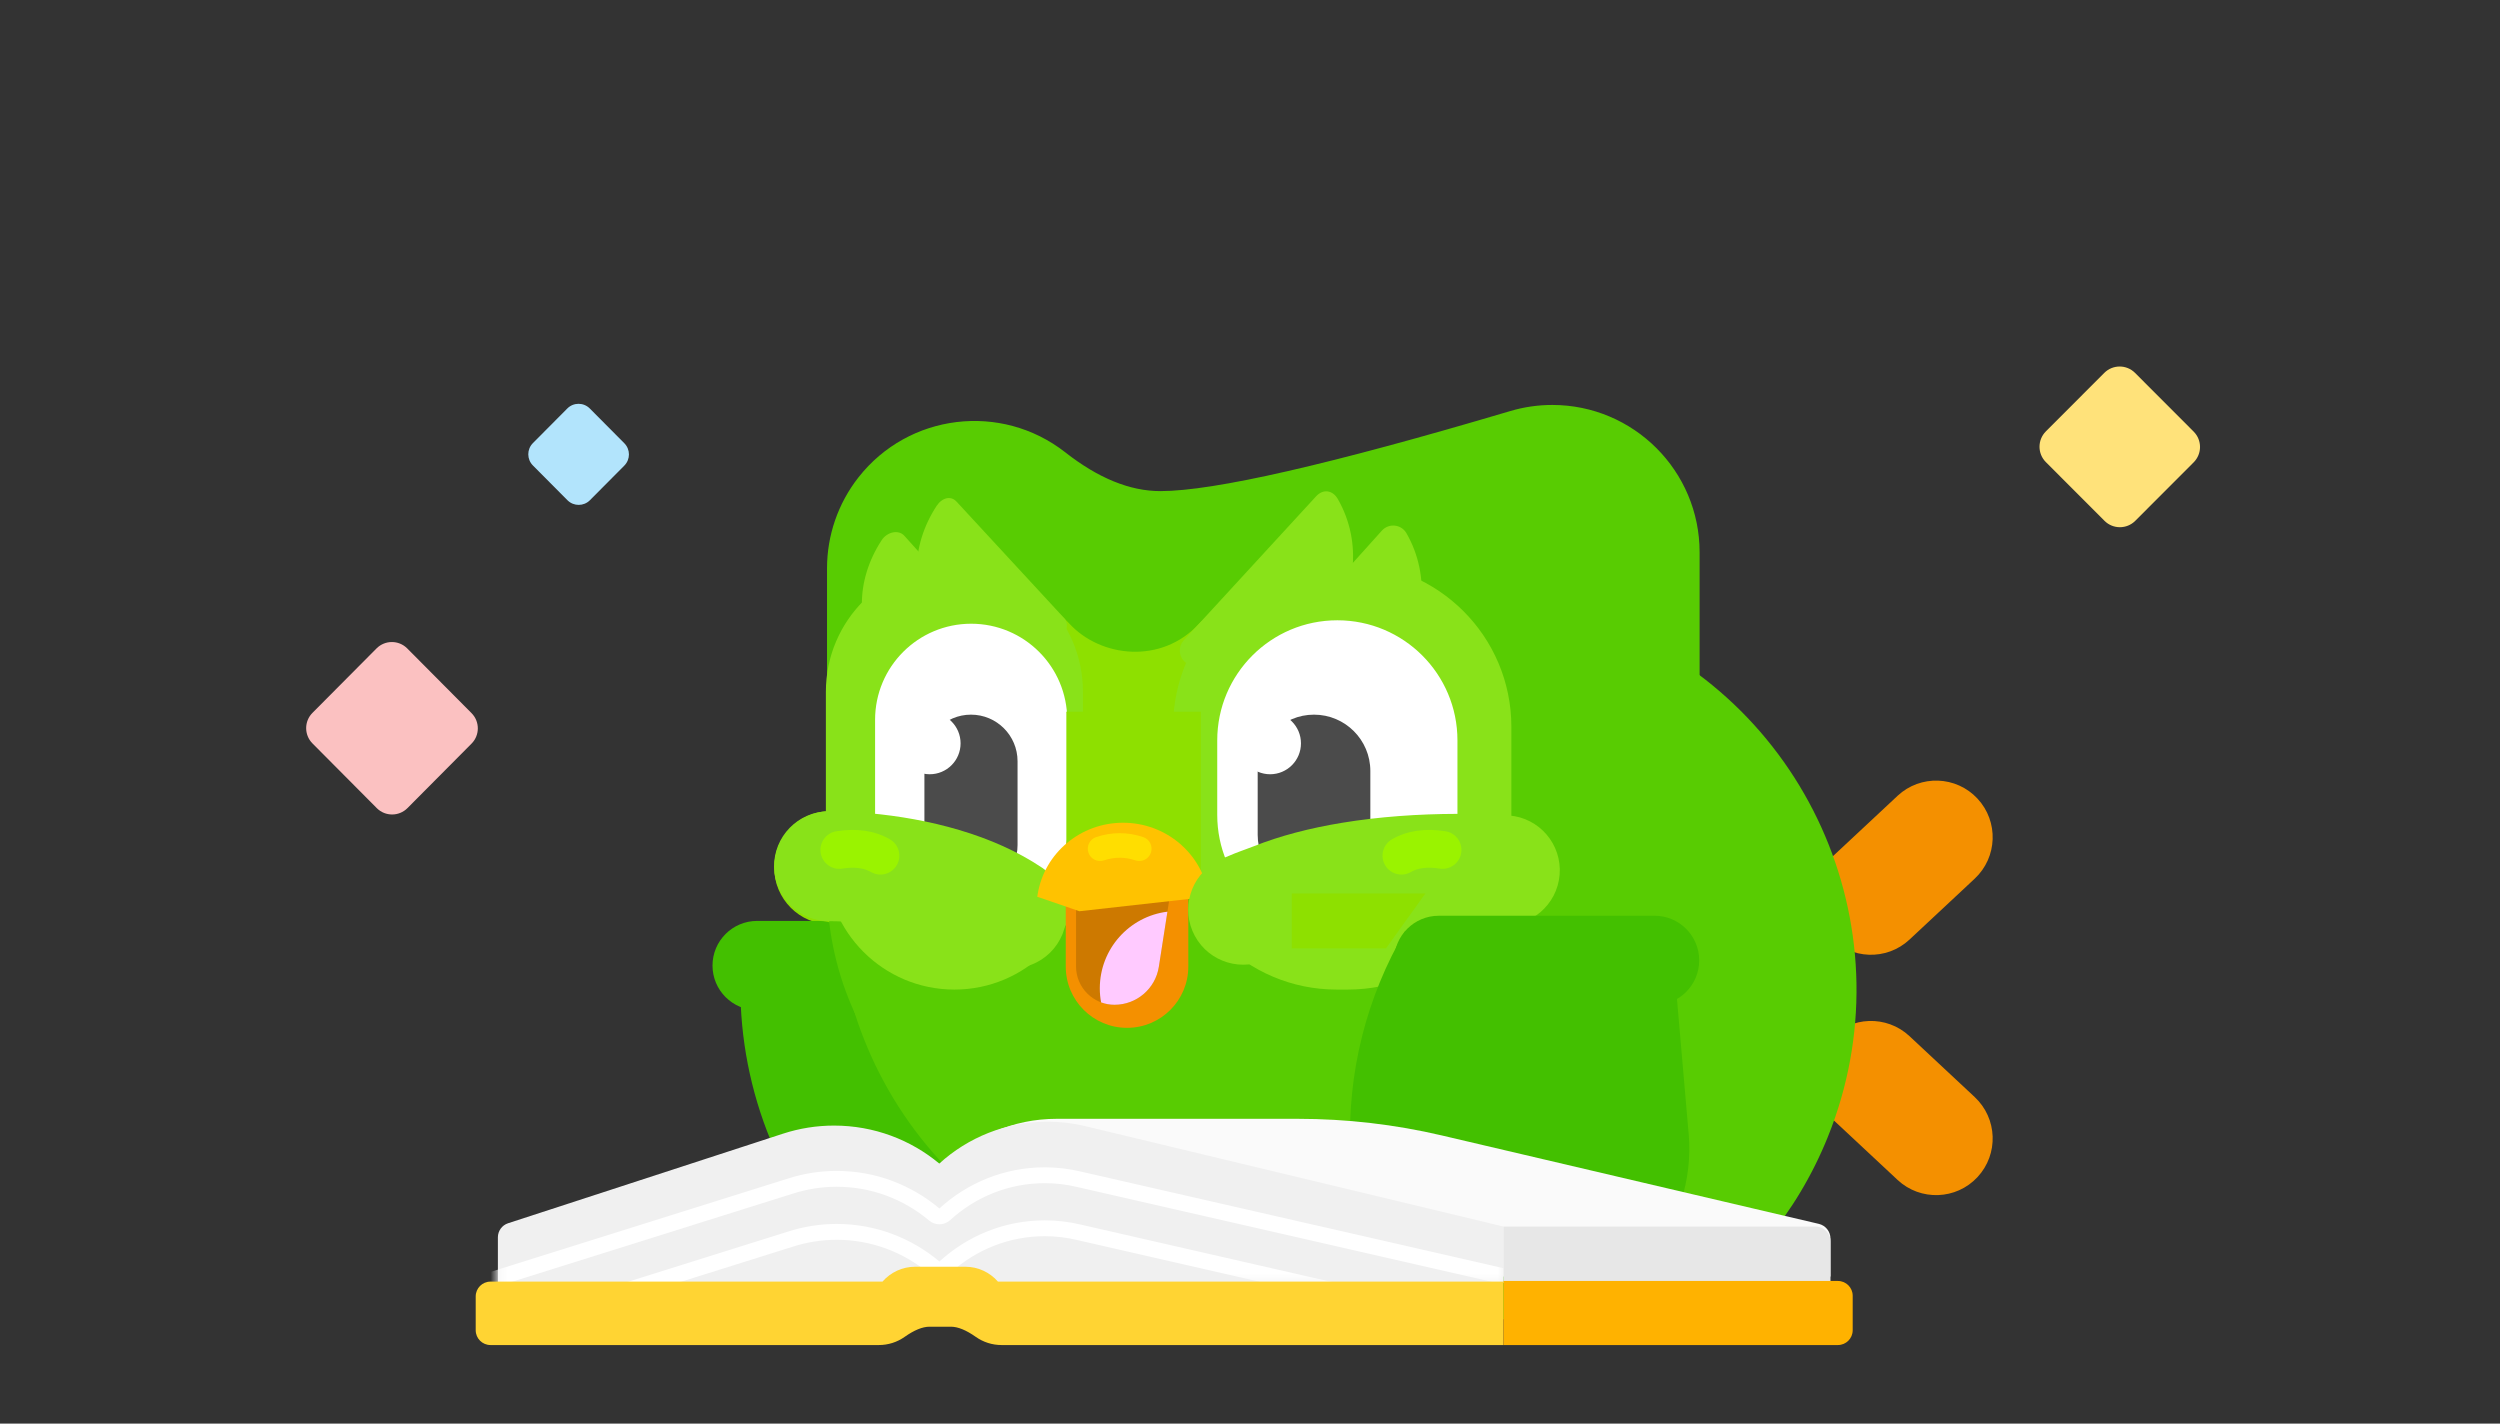 <?xml version="1.0" encoding="UTF-8"?>
<svg width="288px" height="164px" viewBox="0 0 288 164" version="1.1" xmlns="http://www.w3.org/2000/svg" xmlns:xlink="http://www.w3.org/1999/xlink">
    <rect x="0" y="0" width="288" height="164" fill="#333333" stroke="none"/>
    <!-- Generator: Sketch 58 (84663) - https://sketch.com -->
    <title>Duo_Reading</title>
    <desc>Created with Sketch.</desc>
    <defs>
        <path d="M58.038,18.554 C58.051,18.847 58.058,19.141 58.058,19.436 L0.346,19.436 L0.346,13.319 C0.346,12.582 0.821,11.928 1.522,11.699 L33.189,1.383 C35.088,0.764 37.073,0.449 39.071,0.449 C43.681,0.449 47.908,2.092 51.197,4.825 C54.493,1.827 58.872,1.13686838e-13 63.678,1.13686838e-13 C65.137,1.13686838e-13 66.591,0.172 68.01,0.513 L116.194,12.082 L116.194,18.554 L58.038,18.554 Z" id="path-1"></path>
    </defs>
    <g id="Duo_Reading" stroke="none" stroke-width="1" fill="none" fill-rule="evenodd">
        <g id="img_duo_reading" transform="translate(35, 42)">
            <g id="Group" transform="translate(46.929, 4.325)" fill-rule="nonzero">
                <path d="M3.512,63.719 L30.949,63.719 L30.949,58.319 L43.461,71.387 C43.557,71.483 43.652,71.581 43.747,71.679 C51.236,79.494 51.058,91.934 43.29,99.493 C35.523,107.052 23.24,106.74 15.751,98.925 C15.462,98.624 15.185,98.316 14.919,98.001 C6.435,88.373 2.527,75.911 3.512,63.719 Z" id="Path" fill="#43C000"></path>
                <path d="M145.877,89.279 C143.428,91.91 139.309,92.058 136.677,89.608 L136.669,89.6 L129.162,82.588 C126.529,80.128 126.385,76 128.84,73.363 C131.289,70.732 135.408,70.584 138.04,73.034 L138.048,73.041 L145.555,80.054 C148.188,82.514 148.332,86.641 145.877,89.279 Z M145.877,45.675 C148.332,48.313 148.188,52.44 145.555,54.9 L138.048,61.912 C138.045,61.915 138.043,61.918 138.04,61.92 C135.408,64.37 131.289,64.222 128.84,61.591 C126.385,58.953 126.529,54.826 129.162,52.366 L136.669,45.354 C136.672,45.351 136.674,45.348 136.677,45.346 C139.309,42.896 143.428,43.044 145.877,45.675 Z" id="Shape" fill="#F49000"></path>
                <path d="M111.35,105.647 L59.848,105.647 L42.75,98.726 C19.562,89.341 8.358,62.947 17.715,39.747 C27.057,16.585 53.407,5.381 76.57,14.722 C76.587,14.729 76.604,14.736 76.621,14.743 L103.605,25.665 C126.793,35.05 137.996,61.444 128.64,84.644 C125.029,93.596 118.877,100.763 111.35,105.647 Z" id="Path" fill="#58CC02"></path>
                <ellipse id="Oval" fill="#8EE000" cx="13.774" cy="53.633" rx="6.515" ry="6.526"></ellipse>
                <path d="M8.839,56.219 L8.839,56.219 C11.679,56.219 13.981,58.521 13.981,61.361 L13.981,68.45 C13.981,71.29 11.679,73.592 8.839,73.592 L8.839,73.592 C5.999,73.592 3.697,71.29 3.697,68.45 L3.697,61.361 C3.697,58.521 5.999,56.219 8.839,56.219 Z" id="Path" fill="#43C000" transform="translate(8.839, 64.906) rotate(-90) translate(-8.839, -64.906) "></path>
                <path d="M92.057,1.027 C93.625,0.561 95.252,0.325 96.887,0.325 C106.264,0.325 113.866,7.926 113.866,17.303 L113.866,46.473 C113.866,49.248 113.591,52.016 113.045,54.736 C108.481,77.477 86.346,92.213 63.605,87.65 C58.92,89.843 53.81,90.98 48.638,90.98 C29.145,90.98 13.344,75.178 13.344,55.686 L13.344,19.15 C13.344,15.352 14.617,11.663 16.961,8.674 C22.747,1.295 33.419,0.003 40.798,5.789 C44.592,8.764 48.241,10.251 51.745,10.251 C57.897,10.251 71.334,7.176 92.057,1.027 Z" id="Path" fill="#58CC02"></path>
                <path d="M56.219,25.509 C59.102,22.362 60.148,31.413 59.358,52.664 L38.309,52.664 C34.635,28.49 35.603,19.423 41.213,25.463 C44.834,29.447 51.894,30.231 56.219,25.509 Z" id="Path" fill="#8EE000"></path>
                <path d="M72.063,18.559 L73.332,18.559 C83.742,18.559 92.181,26.998 92.181,37.408 L92.181,48.826 C92.181,59.236 83.742,67.675 73.332,67.675 L72.063,67.675 C61.653,67.675 53.215,59.236 53.215,48.826 L53.215,37.408 C53.215,26.998 61.653,18.559 72.063,18.559 Z" id="Path" fill="#89E219"></path>
                <path d="M69.678,10.86 C70.478,9.971 71.586,10.12 72.182,11.154 C75.046,16.123 74.392,22.48 70.451,26.861 C66.511,31.242 60.263,32.558 55.027,30.226 C53.937,29.741 53.639,28.331 54.439,27.442 L69.678,10.86 Z" id="Path" fill="#89E219"></path>
                <path d="M77.264,14.802 C78.063,13.913 79.495,14.062 80.091,15.096 C82.955,20.065 82.301,26.422 78.36,30.803 C74.419,35.185 68.172,36.5 62.936,34.168 C61.846,33.683 61.548,32.273 62.347,31.385 L77.264,14.802 Z" id="Path" fill="#89E219"></path>
                <path d="M21.144,16.496 L39.397,16.264 C40.366,16.265 41.053,17.423 40.755,18.552 C39.32,23.974 35.141,27.718 30.365,27.716 C25.588,27.714 21.404,23.967 19.964,18.543 C19.664,17.414 20.175,16.496 21.144,16.496 Z" id="Path" fill="#89E219" transform="translate(30.352, 21.99) rotate(48) translate(-30.352, -21.99) "></path>
                <path d="M14.991,20.213 L33.081,20.22 C34.051,20.221 34.739,21.379 34.44,22.508 C33.005,27.93 28.822,31.674 24.043,31.672 C19.264,31.67 15.076,27.923 13.635,22.499 C13.335,21.37 14.022,20.213 14.991,20.213 Z" id="Path" fill="#89E219" transform="translate(24.037, 25.942) rotate(48) translate(-24.037, -25.942) "></path>
                <path d="M28.018,18.559 L28.018,18.559 C36.195,18.559 42.824,25.188 42.824,33.366 L42.824,52.868 C42.824,61.046 36.195,67.675 28.018,67.675 L28.018,67.675 C19.841,67.675 13.212,61.046 13.212,52.868 L13.212,33.366 C13.212,25.188 19.841,18.559 28.018,18.559 Z" id="Path" fill="#89E219"></path>
                <path d="M72.133,25.132 L72.133,25.132 C79.774,25.132 85.969,31.327 85.969,38.968 L85.969,47.549 C85.969,55.191 79.774,61.385 72.133,61.385 L72.133,61.385 C64.492,61.385 58.297,55.191 58.297,47.549 L58.297,38.968 C58.297,31.327 64.492,25.132 72.133,25.132 Z M29.948,25.528 L29.948,25.528 C36.06,25.528 41.015,30.483 41.015,36.595 L41.015,50.318 C41.015,56.43 36.06,61.385 29.948,61.385 L29.948,61.385 C23.836,61.385 18.881,56.43 18.881,50.318 L18.881,36.595 C18.881,30.483 23.836,25.528 29.948,25.528 Z" id="Shape" fill="#FFFFFF"></path>
                <path d="M29.928,36.003 L29.928,36.003 C32.891,36.003 35.293,38.405 35.293,41.368 L35.293,51.031 C35.293,53.994 32.891,56.396 29.928,56.396 L29.928,56.396 C26.965,56.396 24.563,53.994 24.563,51.031 L24.563,41.368 C24.563,38.405 26.965,36.003 29.928,36.003 Z" id="Path" fill="#4B4B4B"></path>
                <ellipse id="Oval" fill="#FFFFFF" cx="25.177" cy="39.309" rx="3.553" ry="3.56"></ellipse>
                <path d="M69.445,36.003 L69.445,36.003 C73.029,36.003 75.934,38.909 75.934,42.492 L75.934,49.856 C75.934,53.44 73.029,56.345 69.445,56.345 L69.445,56.345 C65.861,56.345 62.956,53.44 62.956,49.856 L62.956,42.492 C62.956,38.909 65.861,36.003 69.445,36.003 Z" id="Path" fill="#4B4B4B"></path>
                <ellipse id="Oval" fill="#FFFFFF" cx="64.389" cy="39.309" rx="3.553" ry="3.56"></ellipse>
                <path d="M13.275,58.311 C9.804,57.879 7.342,54.715 7.774,51.244 C8.207,47.774 11.37,45.311 14.841,45.744 C15.135,45.78 15.606,45.849 16.23,45.957 C17.227,46.128 18.326,46.349 19.505,46.626 C22.882,47.419 26.266,48.513 29.48,49.978 C32.841,51.51 35.833,53.368 38.35,55.625 C40.953,57.961 41.17,61.964 38.835,64.568 C36.5,67.171 32.496,67.388 29.893,65.053 C28.417,63.729 26.496,62.536 24.228,61.502 C21.844,60.416 19.23,59.571 16.608,58.955 C15.688,58.739 14.838,58.568 14.085,58.438 C13.659,58.365 13.381,58.324 13.275,58.311 Z" id="Path" fill="#89E219" transform="translate(24.089, 56.183) rotate(-8) translate(-24.089, -56.183) "></path>
                <path d="M47.905,44.79 C51.803,44.79 54.964,47.95 54.964,51.849 L54.964,65.023 C54.964,68.922 51.803,72.082 47.905,72.082 C44.006,72.082 40.846,68.922 40.846,65.023 L40.846,51.849 C40.846,47.95 44.006,44.79 47.905,44.79 Z" id="Path" fill="#F49000"></path>
                <path d="M48.286,45.976 C48.562,45.976 48.837,45.998 49.11,46.04 C52.033,46.496 54.034,49.234 53.578,52.157 L51.57,65.049 C51.178,67.568 49.009,69.426 46.459,69.426 C44.013,69.426 42.03,67.443 42.03,64.996 L42.03,52.232 C42.03,48.777 44.831,45.976 48.286,45.976 Z" id="Path" fill="#CD7900"></path>
                <path d="M44.915,69.149 C44.819,68.625 44.769,68.085 44.769,67.533 C44.769,62.989 48.169,59.24 52.559,58.701 L51.57,65.049 C51.178,67.568 49.009,69.426 46.459,69.426 C45.916,69.426 45.396,69.328 44.915,69.149 Z" id="Path" fill="#FFCAFF"></path>
                <polygon id="Path" fill="#8EE000" points="56.416 35.664 56.416 53.935 40.915 53.935 40.915 35.664"></polygon>
                <path d="M57.275,56.657 L57.328,56.98 L42.419,58.649 L37.563,56.98 L37.616,56.657 C38.393,51.954 42.544,48.453 47.446,48.453 C52.347,48.453 56.499,51.954 57.275,56.657 Z" id="Path" fill="#FFC200"></path>
                <path d="M48.869,52.79 C47.654,52.385 46.461,52.385 45.246,52.79 C44.504,53.037 43.703,52.636 43.456,51.895 C43.209,51.154 43.61,50.352 44.352,50.106 C46.148,49.507 47.967,49.507 49.764,50.106 C50.505,50.352 50.906,51.154 50.659,51.895 C50.412,52.636 49.611,53.037 48.869,52.79 Z" id="Path" fill="#FFDE00"></path>
                <path d="M90.915,60.244 C90.882,60.241 90.785,60.234 90.63,60.224 C90.35,60.206 90.018,60.188 89.641,60.171 C88.54,60.121 87.302,60.093 85.961,60.097 C82.143,60.107 78.3,60.37 74.723,60.958 C71.854,61.431 69.295,62.094 67.147,62.947 C66.885,63.051 66.617,63.152 66.23,63.295 C66.136,63.33 66.009,63.377 65.793,63.456 C65.626,63.517 65.498,63.565 65.377,63.61 C65.202,63.676 65.051,63.733 64.914,63.787 C64.569,63.922 64.342,64.022 64.294,64.047 C61.217,65.709 57.375,64.562 55.713,61.485 C54.051,58.408 55.198,54.566 58.275,52.904 C58.875,52.581 59.512,52.301 60.298,51.993 C60.499,51.915 60.706,51.836 60.936,51.75 C60.861,51.778 62.243,51.268 62.474,51.176 C65.541,49.958 68.959,49.072 72.666,48.462 C76.982,47.751 81.48,47.444 85.927,47.432 C87.477,47.428 88.915,47.461 90.21,47.519 C91.007,47.555 91.594,47.593 91.94,47.621 C95.425,47.904 98.022,50.959 97.739,54.444 C97.456,57.93 94.401,60.527 90.915,60.244 Z" id="Path" fill="#89E219"></path>
                <path d="M96.248,46.742 L96.248,46.742 C99.088,46.742 101.391,49.044 101.391,51.884 L101.391,76.741 C101.391,79.581 99.088,81.883 96.248,81.883 L96.248,81.883 C93.409,81.883 91.106,79.581 91.106,76.741 L91.106,51.884 C91.106,49.044 93.409,46.742 96.248,46.742 Z" id="Path" fill="#43C000" transform="translate(96.248, 64.312) rotate(-90) translate(-96.248, -64.312) "></path>
                <path d="M79.937,60.951 L110.582,60.951 L112.566,83.855 C112.58,83.991 112.594,84.127 112.606,84.264 C113.547,95.074 105.614,104.62 94.821,105.569 C84.029,106.517 74.649,98.494 73.707,87.684 C73.671,87.267 73.648,86.852 73.637,86.439 C73.223,77.271 75.529,68.459 79.937,60.951 L79.937,60.951 Z" id="Path" fill="#43C000"></path>
                <polygon id="Path" fill="#8EE000" points="66.88 56.6 82.278 56.6 77.738 62.928 66.88 62.928"></polygon>
                <path d="M15.106,53.737 C13.919,53.927 12.803,53.12 12.612,51.933 C12.421,50.746 13.229,49.629 14.416,49.438 C16.75,49.063 18.83,49.354 20.584,50.361 C21.626,50.961 21.985,52.291 21.386,53.333 C20.787,54.376 19.457,54.735 18.414,54.136 C17.589,53.661 16.511,53.511 15.106,53.737 Z" id="Path" fill="#9AF300"></path>
                <path d="M79.86,53.737 C78.673,53.927 77.556,53.12 77.366,51.933 C77.175,50.746 77.982,49.629 79.169,49.438 C81.503,49.063 83.584,49.354 85.338,50.361 C86.38,50.961 86.739,52.291 86.14,53.333 C85.541,54.376 84.21,54.735 83.168,54.136 C82.343,53.661 81.265,53.511 79.86,53.737 Z" id="Path" fill="#9AF300" transform="translate(81.884, 51.853) scale(-1, 1) translate(-81.884, -51.853) "></path>
            </g>
            <g id="Group" transform="translate(19.801, 86.366)">
                <path d="M66.921,0.521 L94.709,0.521 C100.3,0.521 105.872,1.165 111.315,2.442 L154.723,12.622 C155.512,12.807 156.07,13.511 156.07,14.321 L156.07,18.688 L48.754,18.688 L48.754,18.688 C48.754,8.654 56.888,0.521 66.921,0.521 Z" id="Path" fill="#FAFAFA" fill-rule="nonzero"></path>
                <g id="Group-19" transform="translate(2.209, 0.852)">
                    <mask id="mask-2" fill="white">
                        <use xlink:href="#path-1"></use>
                    </mask>
                    <use id="Path" fill="#F0F0F0" fill-rule="nonzero" xlink:href="#path-1"></use>
                    <path d="M-1.059,19.394 L34.251,8.313 C35.92,7.77 37.641,7.496 39.373,7.496 C43.316,7.496 47.047,8.887 50.037,11.395 C50.738,11.984 51.767,11.962 52.443,11.344 C55.428,8.614 59.272,7.083 63.351,7.083 C64.609,7.083 65.863,7.232 67.088,7.526 L115.555,18.608 L123.511,18.554 L67.515,5.75 C66.15,5.423 64.753,5.257 63.351,5.257 C58.688,5.257 54.434,7.049 51.21,9.997 C47.988,7.293 43.865,5.67 39.373,5.67 C37.449,5.67 35.537,5.974 33.705,6.571 L-7.29,19.436 L-1.059,19.394 Z M34.251,8.313 C35.92,7.77 37.641,7.496 39.373,7.496 C43.316,7.496 47.047,8.887 50.037,11.395 C50.738,11.984 51.767,11.962 52.443,11.344 C55.428,8.614 59.272,7.083 63.351,7.083 C64.609,7.083 65.863,7.232 67.088,7.526 L115.555,18.608 L123.511,18.554 L67.515,5.75 C66.15,5.423 64.753,5.257 63.351,5.257 C58.688,5.257 54.434,7.049 51.21,9.997 C47.988,7.293 43.865,5.67 39.373,5.67 C37.449,5.67 35.537,5.974 33.705,6.571 L-7.29,19.436 L-1.059,19.394 L34.251,8.313 Z M58.039,23.911 L58.058,24.793 C58.058,24.497 58.052,24.203 58.039,23.911 Z M58.039,23.911 C58.052,24.203 58.058,24.497 58.058,24.793 L58.039,23.911 Z" id="Shape" fill="#FFFFFF" fill-rule="nonzero" mask="url(#mask-2)"></path>
                    <path d="M-1.059,25.504 L34.251,14.423 C35.92,13.879 37.641,13.606 39.373,13.606 C43.316,13.606 47.047,14.996 50.037,17.505 C50.738,18.093 51.767,18.071 52.443,17.454 C55.428,14.724 59.272,13.192 63.351,13.192 C64.609,13.192 65.863,13.341 67.088,13.635 L115.555,24.717 L123.511,24.664 L67.515,11.86 C66.15,11.532 64.753,11.367 63.351,11.367 C58.688,11.367 54.434,13.159 51.21,16.106 C47.988,13.402 43.865,11.78 39.373,11.78 C37.449,11.78 35.537,12.084 33.705,12.681 L-7.29,25.546 L-1.059,25.504 Z M34.251,14.423 C35.92,13.879 37.641,13.606 39.373,13.606 C43.316,13.606 47.047,14.996 50.037,17.505 C50.738,18.093 51.767,18.071 52.443,17.454 C55.428,14.724 59.272,13.192 63.351,13.192 C64.609,13.192 65.863,13.341 67.088,13.635 L115.555,24.717 L123.511,24.664 L67.515,11.86 C66.15,11.532 64.753,11.367 63.351,11.367 C58.688,11.367 54.434,13.159 51.21,16.106 C47.988,13.402 43.865,11.78 39.373,11.78 C37.449,11.78 35.537,12.084 33.705,12.681 L-7.29,25.546 L-1.059,25.504 L34.251,14.423 Z M58.039,30.02 L58.058,30.902 C58.058,30.607 58.052,30.313 58.039,30.02 Z M58.039,30.02 C58.052,30.313 58.058,30.607 58.058,30.902 L58.039,30.02 Z" id="Shape" fill="#FFFFFF" fill-rule="nonzero" mask="url(#mask-2)"></path>
                </g>
                <path d="M118.403,12.938 L154.366,12.938 C155.307,12.938 156.07,13.701 156.07,14.642 L156.07,19.407 L118.403,19.407 L118.403,12.938 Z" id="Path" fill="#E7E7E7" fill-rule="nonzero"></path>
                <path d="M57.611,25.643 C56.502,24.861 55.546,24.47 54.742,24.47 L52.281,24.47 C51.477,24.47 50.521,24.861 49.412,25.643 L49.412,25.643 C48.545,26.255 47.51,26.583 46.449,26.583 L1.704,26.583 C0.763,26.583 4.58852228e-07,25.82 4.58852228e-07,24.879 C4.58852228e-07,24.879 4.58852228e-07,24.879 4.58852228e-07,24.879 L4.58852228e-07,20.979 C4.58852228e-07,20.038 0.763,19.275 1.704,19.275 L46.862,19.275 C47.803,18.199 49.16,17.563 50.606,17.563 L56.417,17.563 C57.864,17.563 59.22,18.199 60.162,19.275 L118.4,19.275 L118.4,26.583 L60.574,26.583 C59.513,26.583 58.478,26.255 57.611,25.643 Z" id="Path" fill="#FFD433" fill-rule="nonzero"></path>
                <path d="M118.403,19.201 L156.925,19.201 C157.866,19.201 158.629,19.964 158.629,20.905 L158.629,24.879 C158.629,25.82 157.866,26.583 156.925,26.583 L118.403,26.583 L118.403,19.201 Z" id="Path" fill="#FFB200" fill-rule="nonzero"></path>
            </g>
            <path d="M0.995,40.124 L8.375,32.699 C9.346,31.722 10.925,31.717 11.902,32.688 C11.906,32.691 11.91,32.695 11.913,32.699 L19.32,40.151 C20.287,41.124 20.287,42.695 19.32,43.667 L11.94,51.093 C10.969,52.07 9.39,52.075 8.413,51.104 C8.409,51.101 8.406,51.097 8.402,51.093 L0.995,43.641 C0.029,42.668 0.029,41.097 0.995,40.124 Z" id="Path" fill="#FBC1C1" fill-rule="nonzero" opacity="0.997"></path>
            <path d="M26.389,9.046 L30.353,5.058 C31.064,4.343 32.22,4.339 32.935,5.05 C32.938,5.053 32.94,5.055 32.943,5.058 L36.923,9.063 C37.63,9.775 37.63,10.924 36.923,11.637 L32.959,15.625 C32.248,16.34 31.092,16.344 30.377,15.633 C30.374,15.63 30.372,15.628 30.369,15.625 L26.389,11.62 C25.682,10.908 25.682,9.759 26.389,9.046 Z" id="Path" fill="#B2E4FC" fill-rule="nonzero" opacity="0.997"></path>
            <path d="M200.684,7.694 L207.413,0.958 C208.391,-0.021 209.977,-0.022 210.956,0.956 L210.957,0.958 L217.709,7.72 C218.687,8.698 218.687,10.284 217.709,11.262 L210.982,17.999 C210.004,18.978 208.418,18.979 207.439,18.001 L207.438,17.999 L200.685,11.237 C199.708,10.258 199.708,8.673 200.685,7.695 L200.684,7.694 Z" id="Path" fill="#FFE27A" fill-rule="nonzero" opacity="0.997"></path>
        </g>
    </g>
</svg>